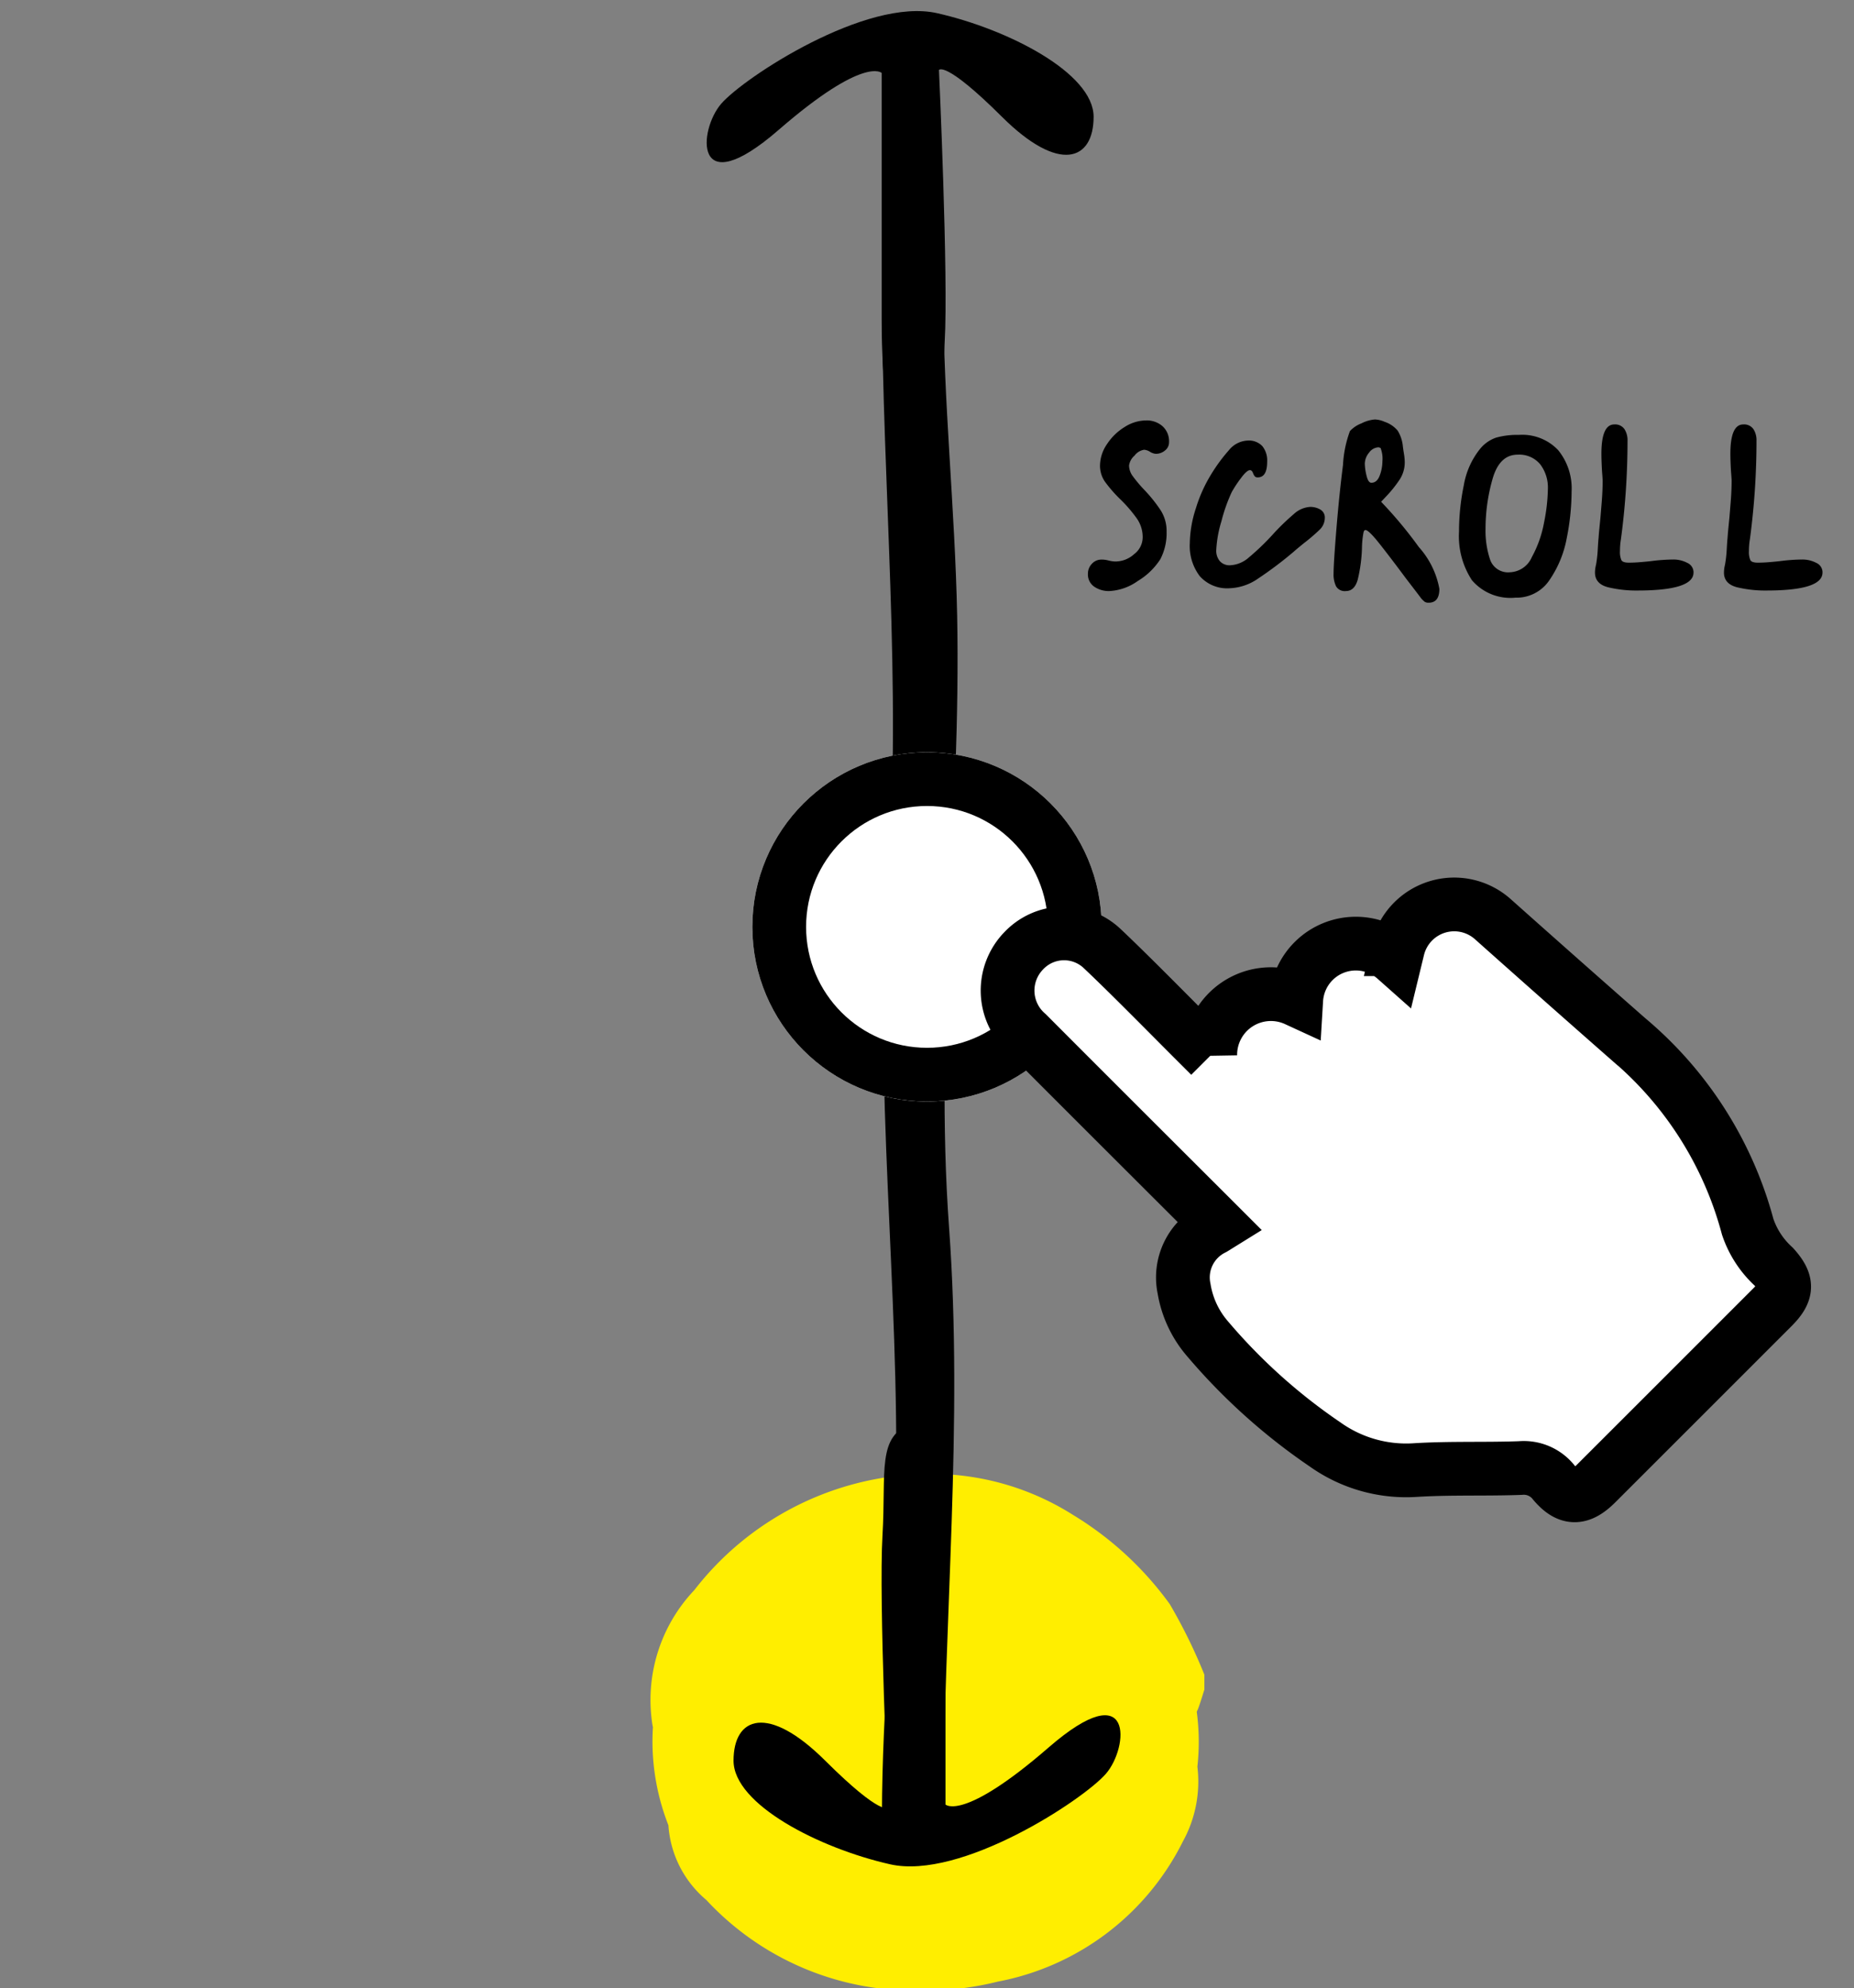 <svg xmlns="http://www.w3.org/2000/svg" xmlns:xlink="http://www.w3.org/1999/xlink" width="69" height="74" viewBox="0 0 69 74">
  <rect x="0" y="0" width="69" height="74" fill="#808080" stroke="none"/>
  <defs>
    <clipPath id="clip-path">
      <rect id="Rectangle_235" data-name="Rectangle 235" width="69" height="74" transform="translate(153 580)" fill="none" stroke="#707070" stroke-width="1"/>
    </clipPath>
    <clipPath id="clip-path-2">
      <rect id="Rectangle_12" data-name="Rectangle 12" width="57.143" height="2.841" fill="none"/>
    </clipPath>
    <clipPath id="clip-path-3">
      <rect id="Rectangle_70" data-name="Rectangle 70" width="34.9" height="25.992" transform="translate(-3 -2)" fill="#fff" stroke="#000" stroke-width="2"/>
    </clipPath>
  </defs>
  <g id="scroll" transform="translate(-153 -580)" clip-path="url(#clip-path)">
    <g id="Group_246" data-name="Group 246">
      <g id="Group_243" data-name="Group 243" transform="translate(1775.497 302.248) rotate(90)">
        <path id="Path_540" data-name="Path 540" d="M142.977,10.376a11.077,11.077,0,0,0-.331-2.688A9.713,9.713,0,0,0,137.43.8a4.624,4.624,0,0,0-2.785-.54A8.426,8.426,0,0,0,132.6.284a1.362,1.362,0,0,0-.163-.07c-.217-.079-.439-.143-.659-.214h-.556a19.706,19.706,0,0,0-2.63,1.29,12.336,12.336,0,0,0-3.313,3.592,9.824,9.824,0,0,0-1.525,5.615,11.134,11.134,0,0,0,4.32,8.486,5.939,5.939,0,0,0,5.047,1.553l.054-.013c.173.011.347.017.523.017a8.545,8.545,0,0,0,3.128-.593,3.975,3.975,0,0,0,2.782-1.412,10.531,10.531,0,0,0,3.367-7.955c0-.068,0-.136,0-.2" transform="translate(208.864 1577.674)" fill="#fe0"/>
        <path id="Path_542" data-name="Path 542" d="M146.945,36.723s-.672-1.223,5.041-1.223h9.14s.653-.64-2.122-3.837,0-2.985.979-2.132,3.962,5.4,3.368,8.03-2.226,5.827-3.858,5.827-2.122-1.279,0-3.411,1.741-2.345,1.741-2.345-7.725.355-10.119.213-3.735.228-4.17-1.122" transform="translate(183.792 1551.809)"/>
        <g id="Group_39" data-name="Group 39" transform="translate(288.421 1586.834)">
          <g id="Group_21" data-name="Group 21" clip-path="url(#clip-path-2)">
            <path id="Path_531" data-name="Path 531" d="M56.974.561C49.659.549,42.35-.189,35.034.343c-7.6.554-15.2-.449-22.794-.3C8.254.124,4.27.555.284.561.011.561-.134,2.843.168,2.843c7.316-.012,14.625-.751,21.942-.218,7.6.554,15.194-.45,22.794-.3,3.985.08,7.969.51,11.955.517.273,0,.418-2.28.116-2.281" transform="translate(0 -0.002)"/>
          </g>
        </g>
        <path id="Path_1080" data-name="Path 1080" d="M146.945,36.723s-.672-1.223,5.041-1.223h9.14s.653-.64-2.122-3.837,0-2.985.979-2.132,3.962,5.4,3.368,8.03-2.226,5.827-3.858,5.827-2.122-1.279,0-3.411,1.741-2.345,1.741-2.345-7.725.355-10.119.213-3.735.228-4.17-1.122" transform="translate(441.593 1625.184) rotate(180)"/>
        <g id="Ellipse_10" data-name="Ellipse 10" transform="translate(305.752 1594.497) rotate(-90)" fill="#fff" stroke="#000" stroke-width="2">
          <circle cx="6.5" cy="6.5" r="6.5" stroke="none"/>
          <circle cx="6.5" cy="6.5" r="5.5" fill="none"/>
        </g>
      </g>
      <g id="Group_245" data-name="Group 245" transform="translate(185.5 610.664)">
        <g id="Group_244" data-name="Group 244" transform="translate(5 3)" clip-path="url(#clip-path-3)">
          <path id="Path_1078" data-name="Path 1078" d="M7.542,5.634a2.257,2.257,0,0,1,3.2-2.088,2.221,2.221,0,0,1,3.692-1.527c.032-.132.06-.242.086-.352A2.158,2.158,0,0,1,18.071.56q2.5,2.229,5.017,4.44a13.774,13.774,0,0,1,4.456,7,3.526,3.526,0,0,0,.967,1.481c.53.59.522.943-.044,1.509q-3.279,3.281-6.561,6.56c-.594.594-1.042.6-1.576-.03a1.415,1.415,0,0,0-1.246-.542c-1.3.048-2.6-.005-3.9.075a5.2,5.2,0,0,1-3.364-.95,21.777,21.777,0,0,1-4.367-3.922A3.8,3.8,0,0,1,6.567,14.3,2.031,2.031,0,0,1,7.659,12.06c.051-.029.1-.062.2-.124l-.3-.3C5.472,9.553,2.813,6.9.733,4.812A2.124,2.124,0,0,1,.6,1.725a2.064,2.064,0,0,1,2.891-.109C4.566,2.627,6.163,4.261,7.208,5.3l.334.334" transform="translate(0 0)" fill="#fff" stroke="#000" stroke-width="2"/>
        </g>
      </g>
      <path id="Path_1446" data-name="Path 1446" d="M-12.715,0a.956.956,0,0,1-.562-.164.549.549,0,0,1-.234-.48.526.526,0,0,1,.146-.369.469.469,0,0,1,.357-.158.939.939,0,0,1,.27.035q.047.012.111.023a.9.9,0,0,0,.158.012,1.039,1.039,0,0,0,.674-.27.794.794,0,0,0,.322-.621,1.213,1.213,0,0,0-.211-.7A5.219,5.219,0,0,0-12.3-3.41a5.152,5.152,0,0,1-.574-.656,1.042,1.042,0,0,1-.187-.609,1.43,1.43,0,0,1,.258-.791,2.09,2.09,0,0,1,.656-.639,1.506,1.506,0,0,1,.8-.246.883.883,0,0,1,.615.217.757.757,0,0,1,.24.592.383.383,0,0,1-.152.311.528.528,0,0,1-.34.123.48.48,0,0,1-.217-.076.48.48,0,0,0-.217-.076.554.554,0,0,0-.357.217.6.6,0,0,0-.205.369.681.681,0,0,0,.135.393,5.151,5.151,0,0,0,.428.51A5.4,5.4,0,0,1-10.8-3a1.428,1.428,0,0,1,.217.785,2.1,2.1,0,0,1-.234,1.031,2.566,2.566,0,0,1-.838.809A2,2,0,0,1-12.715,0Zm4.484-.105A1.361,1.361,0,0,1-9.35-.557,1.858,1.858,0,0,1-9.72-1.77a4.395,4.395,0,0,1,.229-1.318,5.433,5.433,0,0,1,.568-1.26,6.278,6.278,0,0,1,.656-.891.948.948,0,0,1,.7-.363.69.69,0,0,1,.545.205.846.846,0,0,1,.182.58q0,.586-.352.586a.143.143,0,0,1-.105-.035A.437.437,0,0,1-7.37-4.4q-.041-.1-.111-.1-.117,0-.346.311a4.359,4.359,0,0,0-.334.51A6.2,6.2,0,0,0-8.542-2.6a4.428,4.428,0,0,0-.193,1.078.6.6,0,0,0,.135.41.482.482,0,0,0,.381.152,1.134,1.134,0,0,0,.7-.293A9.1,9.1,0,0,0-6.637-2.1a8.506,8.506,0,0,1,.791-.768.98.98,0,0,1,.6-.264.731.731,0,0,1,.387.1.337.337,0,0,1,.164.311.616.616,0,0,1-.2.445,6.935,6.935,0,0,1-.586.5l-.164.135q-.094.076-.2.17a14.232,14.232,0,0,1-1.324,1A1.982,1.982,0,0,1-8.231-.105Zm7.8.023q0,.516-.4.516A.265.265,0,0,1-.976.4,1.036,1.036,0,0,1-1.111.27q-.012-.023-.562-.738-.609-.82-1-1.312t-.51-.492q-.047,0-.07.082a3.4,3.4,0,0,0-.059.586A5.769,5.769,0,0,1-3.466-.439Q-3.584,0-3.912,0a.373.373,0,0,1-.363-.176,1,1,0,0,1-.094-.469q0-.375.105-1.658t.246-2.391a4.277,4.277,0,0,1,.258-1.26,1.124,1.124,0,0,1,.428-.287,1.33,1.33,0,0,1,.5-.146A.964.964,0,0,1-2.47-6.3a1.077,1.077,0,0,1,.486.328,1.345,1.345,0,0,1,.193.574q.012.105.041.287A2,2,0,0,1-1.72-4.8a1.17,1.17,0,0,1-.182.639,4.554,4.554,0,0,1-.521.65l-.176.188A15.725,15.725,0,0,1-1.193-1.635,3.178,3.178,0,0,1-.431-.082ZM-2.962-4.031q.211,0,.311-.27a1.516,1.516,0,0,0,.1-.527,1.1,1.1,0,0,0-.07-.5l-.07-.023a.454.454,0,0,0-.357.2.654.654,0,0,0-.158.41,1.991,1.991,0,0,0,.064.445Q-3.08-4.031-2.962-4.031ZM2.4.246A1.887,1.887,0,0,1,.783-.4,2.99,2.99,0,0,1,.3-2.215,8.537,8.537,0,0,1,.478-3.937a2.948,2.948,0,0,1,.6-1.348,1.317,1.317,0,0,1,.609-.428,2.969,2.969,0,0,1,.844-.1,1.836,1.836,0,0,1,1.459.568,2.256,2.256,0,0,1,.5,1.541A8.981,8.981,0,0,1,4.31-1.975,4.041,4.041,0,0,1,3.671-.416,1.469,1.469,0,0,1,2.4.246ZM2.2-.7a.927.927,0,0,0,.809-.562,4.263,4.263,0,0,0,.457-1.295A6.747,6.747,0,0,0,3.607-3.8a1.423,1.423,0,0,0-.287-.92,1.011,1.011,0,0,0-.838-.357q-.68,0-.937.914a6.748,6.748,0,0,0-.258,1.84,3.38,3.38,0,0,0,.17,1.154A.707.707,0,0,0,2.2-.7Zm6.827.012q0,.668-2.086.668a4.475,4.475,0,0,1-1.1-.123Q5.36-.27,5.36-.691A1.3,1.3,0,0,1,5.4-.984a4.677,4.677,0,0,0,.064-.574q.018-.316.029-.41.012-.176.035-.41l.035-.352q.012-.141.047-.574t.035-.8q0-.07-.023-.352-.023-.4-.023-.656,0-1.09.48-1.09a.423.423,0,0,1,.375.17.758.758,0,0,1,.117.439,27.463,27.463,0,0,1-.246,3.668,2.633,2.633,0,0,0-.035.434.76.76,0,0,0,.053.34q.053.094.275.094t.475-.023q.264-.023.357-.035a6.793,6.793,0,0,1,.832-.059,1.1,1.1,0,0,1,.51.123A.387.387,0,0,1,9.028-.691Zm4.8,0q0,.668-2.086.668a4.475,4.475,0,0,1-1.1-.123Q10.16-.27,10.16-.691A1.3,1.3,0,0,1,10.2-.984a4.677,4.677,0,0,0,.064-.574q.018-.316.029-.41.012-.176.035-.41l.035-.352q.012-.141.047-.574t.035-.8q0-.07-.023-.352-.023-.4-.023-.656,0-1.09.48-1.09a.423.423,0,0,1,.375.17.758.758,0,0,1,.117.439,27.463,27.463,0,0,1-.246,3.668,2.633,2.633,0,0,0-.035.434.76.76,0,0,0,.053.34q.053.094.275.094t.475-.023q.264-.023.357-.035a6.793,6.793,0,0,1,.832-.059,1.1,1.1,0,0,1,.51.123A.387.387,0,0,1,13.828-.691Z" transform="translate(207 602)"/>
    </g>
  </g>
</svg>
